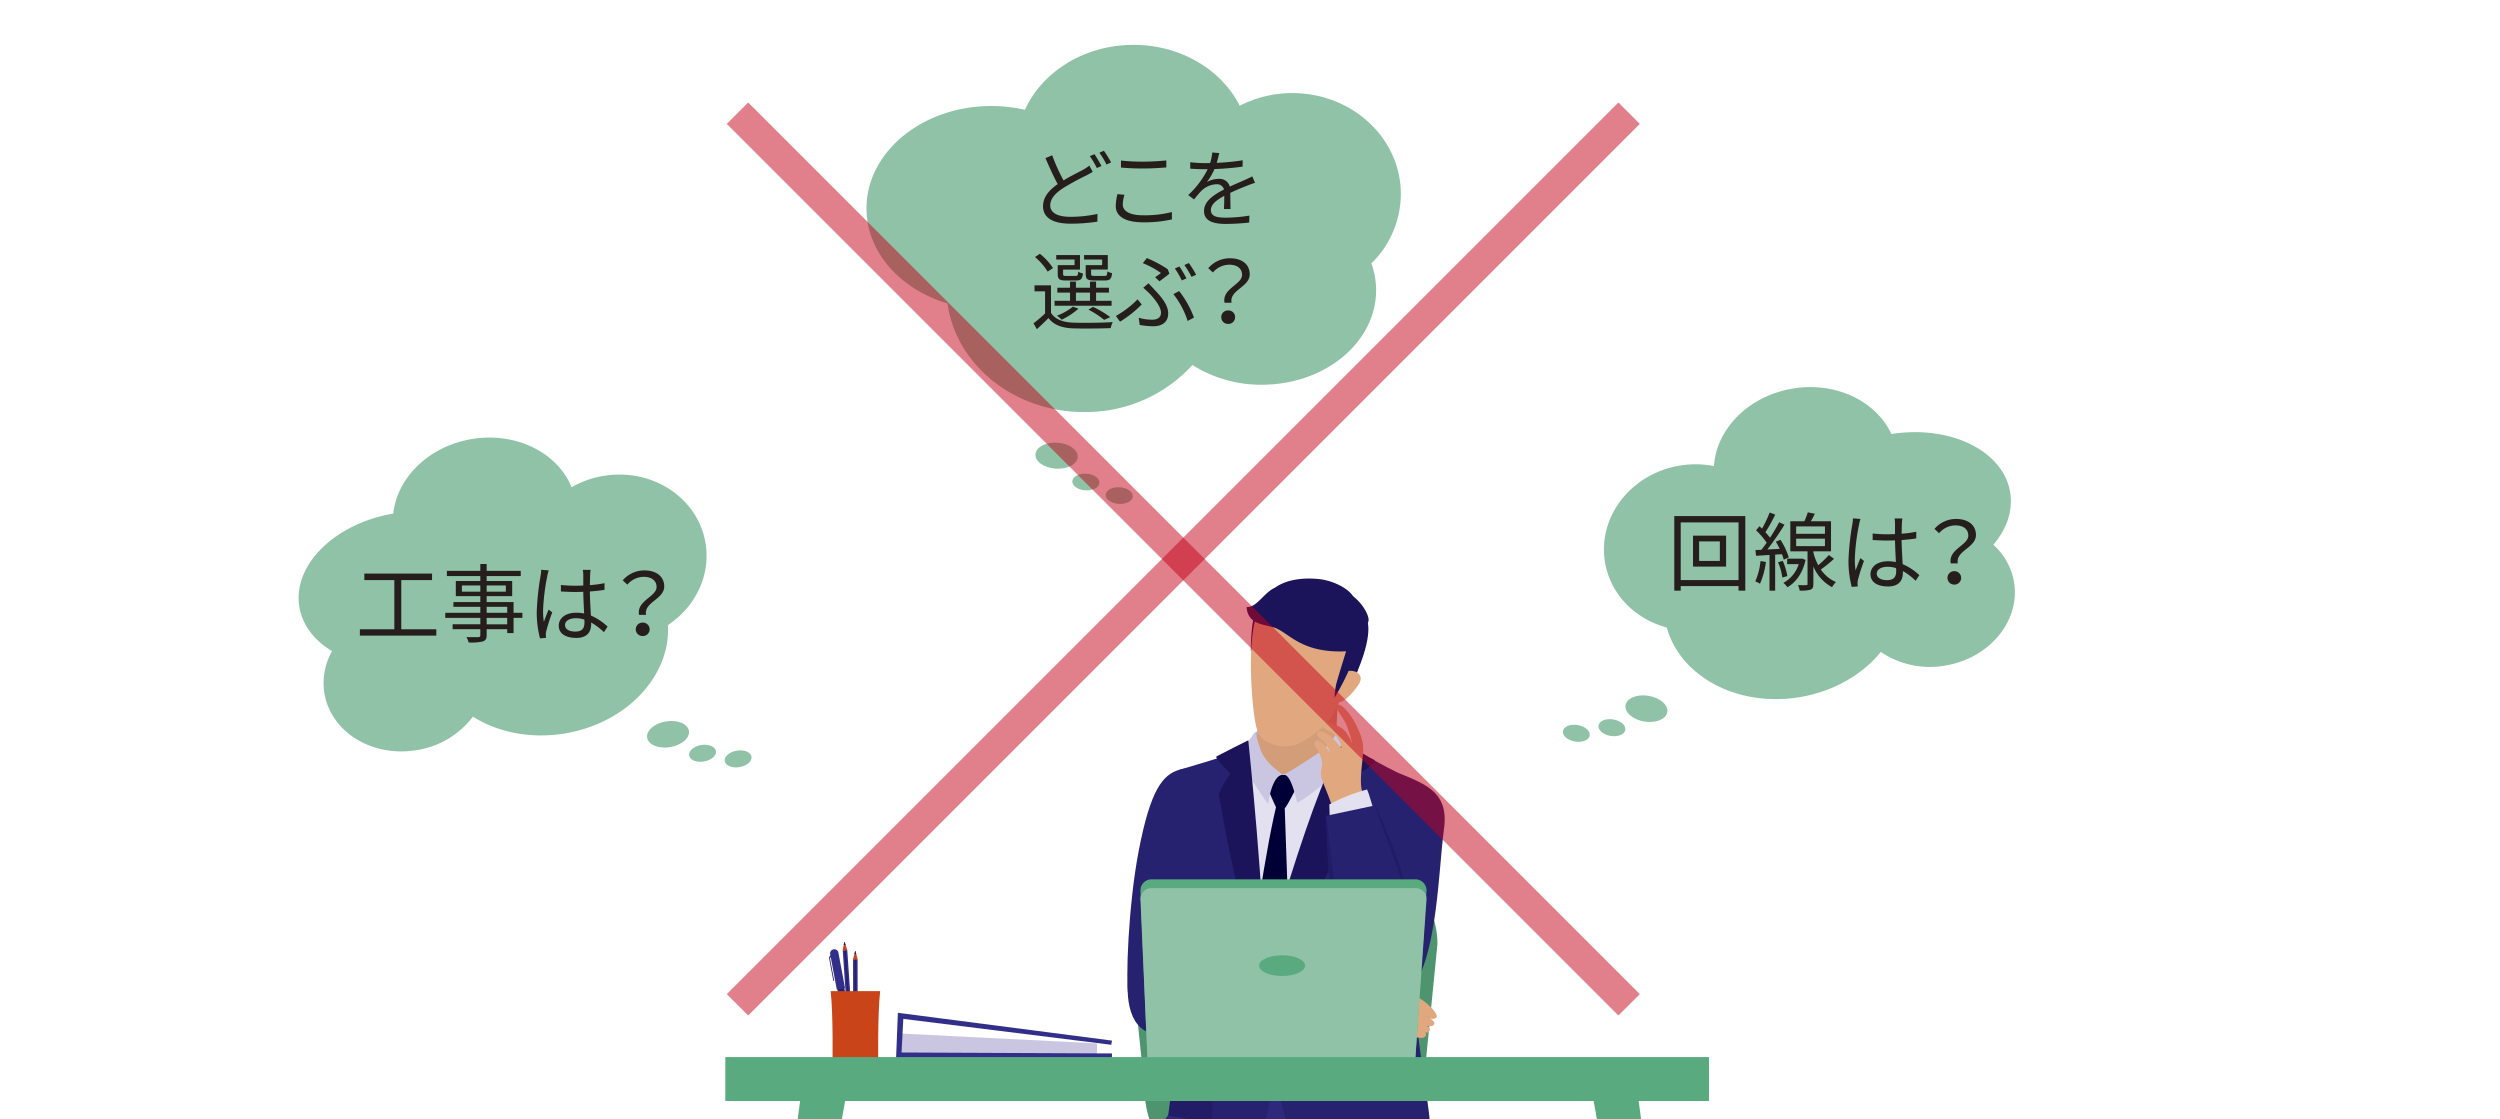 <svg id="sec06-img21" xmlns="http://www.w3.org/2000/svg" xmlns:xlink="http://www.w3.org/1999/xlink" width="757" height="338.865" viewBox="0 0 757 338.865">
  <defs>
    <clipPath id="clip-path">
      <rect id="長方形_764" data-name="長方形 764" width="757" height="338.865" fill="none"/>
    </clipPath>
  </defs>
  <g id="グループ_2565" data-name="グループ 2565" transform="translate(0)" clip-path="url(#clip-path)">
    <g id="グループ_2564" data-name="グループ 2564" transform="translate(90.421 13.589)">
      <g id="グループ_2559" data-name="グループ 2559">
        <g id="グループ_2538" data-name="グループ 2538">
          <path id="パス_14987" data-name="パス 14987" d="M953.647,9127.855c-.23-16.91-15.141-30.42-33.3-30.174a34.685,34.685,0,0,0-15.479,3.834c-5.559-11.031-18.155-18.637-32.7-18.437-14.7.2-27.187,8.3-32.35,19.66a45.326,45.326,0,0,0-10.791-1.143c-20.758.283-37.4,14.3-37.169,31.324.177,13.131,10.351,24.2,24.526,28.449,2.595,18.785,20.5,33.172,42,32.879a43.618,43.618,0,0,0,32.152-14.24,38.963,38.963,0,0,0,21.614,5.969c19-.258,34.225-13.2,34.01-28.906a23.894,23.894,0,0,0-1.433-7.834A29.459,29.459,0,0,0,953.647,9127.855Z" transform="translate(-619.899 -9083.074)" fill="#8fc2a6"/>
          <path id="パス_14988" data-name="パス 14988" d="M822.211,9128.8c.14-2.17-2.609-4.115-6.138-4.342s-6.508,1.348-6.648,3.52,2.609,4.121,6.141,4.348S822.071,9130.973,822.211,9128.8Z" transform="translate(-586.305 -9004.001)" fill="#8fc2a6"/>
          <path id="パス_14989" data-name="パス 14989" d="M817.52,9127.676c-2.265-.145-4.172.863-4.263,2.26s1.674,2.639,3.937,2.787,4.176-.867,4.263-2.26S819.785,9127.82,817.52,9127.676Z" transform="translate(-578.976 -8997.831)" fill="#8fc2a6"/>
          <path id="パス_14990" data-name="パス 14990" d="M820.99,9129.088c-2.262-.146-4.173.863-4.263,2.26s1.674,2.639,3.94,2.783,4.173-.863,4.263-2.258S823.255,9129.232,820.99,9129.088Z" transform="translate(-572.342 -8995.135)" fill="#8fc2a6"/>
          <path id="パス_14991" data-name="パス 14991" d="M986.448,9166.4c4.021-4.727,6-10.277,5.1-15.836-2.041-12.615-18.126-20.508-35.975-17.7-4.58-9.924-16.737-15.883-29.75-13.779-13.42,2.172-23.268,12.205-23.97,23.488a28.868,28.868,0,0,0-10.249-.16c-14.792,2.391-24.983,15.443-22.764,29.148,1.59,9.828,9.134,17.324,18.729,19.891,4.065,14.813,21.341,24.145,40.052,21.117,10.389-1.684,19.157-6.842,24.759-13.723A26.421,26.421,0,0,0,971.746,9203c13.488-2.184,22.878-13.479,20.977-25.225A19.589,19.589,0,0,0,986.448,9166.4Z" transform="translate(-473.285 -9015.032)" fill="#8fc2a6"/>
          <path id="パス_14992" data-name="パス 14992" d="M877.775,9150.859c-3.491-.58-6.61.688-6.968,2.838s2.184,4.359,5.672,4.941,6.61-.689,6.968-2.84S881.263,9151.439,877.775,9150.859Z" transform="translate(-469.011 -8953.749)" fill="#8fc2a6"/>
          <path id="パス_14993" data-name="パス 14993" d="M872.456,9153.281c-2.236-.373-4.237.441-4.467,1.82s1.4,2.795,3.637,3.168,4.24-.441,4.469-1.82S874.7,9153.654,872.456,9153.281Z" transform="translate(-474.375 -8949.023)" fill="#8fc2a6"/>
          <path id="パス_14994" data-name="パス 14994" d="M868.756,9153.867c-2.236-.371-4.237.441-4.467,1.818s1.4,2.8,3.637,3.172,4.24-.443,4.47-1.818S870.995,9154.24,868.756,9153.867Z" transform="translate(-481.448 -8947.907)" fill="#8fc2a6"/>
          <path id="パス_14995" data-name="パス 14995" d="M844.619,9180.691c8.27-5.5,13.019-15.016,11.385-24.836-2.28-13.7-16.111-22.8-30.891-20.34a28.923,28.923,0,0,0-9.658,3.43c-4.274-10.467-16.812-16.822-30.221-14.586-13,2.16-22.616,11.7-23.781,22.566-17.814,3.045-30.527,15.668-28.431,28.27.926,5.557,4.577,10.186,9.9,13.373a19.6,19.6,0,0,0-2.306,12.787c1.954,11.738,14.463,19.436,27.941,17.193a26.428,26.428,0,0,0,17.02-10.129c7.51,4.725,17.465,6.814,27.848,5.084C832.121,9210.393,845.5,9196.027,844.619,9180.691Z" transform="translate(-732.795 -9005.001)" fill="#8fc2a6"/>
          <path id="パス_14996" data-name="パス 14996" d="M774.734,9153.521c-3.488.58-6.03,2.793-5.672,4.939s3.477,3.418,6.968,2.838,6.027-2.795,5.672-4.939S778.226,9152.941,774.734,9153.521Z" transform="translate(-663.525 -8948.66)" fill="#8fc2a6"/>
          <path id="パス_14997" data-name="パス 14997" d="M777.058,9155.945c-2.236.373-3.867,1.791-3.637,3.168s2.23,2.191,4.47,1.82,3.867-1.789,3.637-3.168S779.3,9155.572,777.058,9155.945Z" transform="translate(-655.169 -8943.937)" fill="#8fc2a6"/>
          <path id="パス_14998" data-name="パス 14998" d="M780.758,9156.529c-2.236.373-3.867,1.791-3.637,3.168s2.23,2.191,4.47,1.82,3.867-1.789,3.637-3.172S783,9156.156,780.758,9156.529Z" transform="translate(-648.095 -8942.817)" fill="#8fc2a6"/>
        </g>
        <g id="グループ_2558" data-name="グループ 2558" transform="translate(126.661 161.599)">
          <g id="グループ_2539" data-name="グループ 2539" transform="translate(124.498 79.952)">
            <rect id="長方形_756" data-name="長方形 756" width="94.362" height="15.999" rx="2.326" transform="translate(0 117.575)" fill="#4d946f"/>
            <path id="パス_14999" data-name="パス 14999" d="M911.913,9251.359v-.072a7.216,7.216,0,0,0-7.192-7.2H826.557a7.217,7.217,0,0,0-7.2,7.2v.072Z" transform="translate(-818.457 -9016.793)" fill="#4d946f"/>
            <rect id="長方形_757" data-name="長方形 757" width="94.235" height="14.324" transform="translate(0.063 124.357)" fill="#4d946f"/>
            <path id="パス_15000" data-name="パス 15000" d="M823.684,9239.941l-4.472-43.268c0-16.855,17.075-30.645,32.475-30.645h28.457c15.4,0,32.28,13.789,32.28,30.645l-4.277,43.268c0,16.857-12.6,30.648-28,30.648H851.687C836.287,9270.59,823.684,9256.8,823.684,9239.941Z" transform="translate(-818.744 -9166.029)" fill="#4d946f"/>
            <rect id="長方形_758" data-name="長方形 758" width="17.552" height="74.595" transform="translate(38.405 47.945)" fill="#4d946f"/>
            <rect id="長方形_759" data-name="長方形 759" width="11.754" height="50.162" transform="translate(41.304 181.904)" fill="#4d946f"/>
            <rect id="長方形_760" data-name="長方形 760" width="6.121" height="59.206" transform="translate(44.12 126.794)" fill="#4d946f"/>
            <path id="パス_15001" data-name="パス 15001" d="M826.131,9260.07h0a4.673,4.673,0,0,1-4.662-4.66v-4.937a4.674,4.674,0,0,1,4.662-4.66h0a4.676,4.676,0,0,1,4.662,4.66v4.938A4.675,4.675,0,0,1,826.131,9260.07Z" transform="translate(-814.429 -9013.501)" fill="#4d946f"/>
            <path id="パス_15002" data-name="パス 15002" d="M850.333,9260.07h0a4.673,4.673,0,0,1-4.662-4.66v-4.937a4.674,4.674,0,0,1,4.662-4.66h0a4.676,4.676,0,0,1,4.662,4.66v4.938A4.675,4.675,0,0,1,850.333,9260.07Z" transform="translate(-768.16 -9013.501)" fill="#4d946f"/>
            <path id="パス_15003" data-name="パス 15003" d="M838.316,9260.07h0a4.673,4.673,0,0,1-4.662-4.66v-4.937a4.674,4.674,0,0,1,4.662-4.66h0a4.676,4.676,0,0,1,4.662,4.66v4.938A4.675,4.675,0,0,1,838.316,9260.07Z" transform="translate(-791.134 -9013.501)" fill="#4d946f"/>
          </g>
          <g id="グループ_2548" data-name="グループ 2548" transform="translate(124.275)">
            <path id="パス_15004" data-name="パス 15004" d="M898.578,9192.342s-49.244-1.672-62.426.967c-7.21,1.443-15.231,14.293-15.38,23.787-.312,19.758,4.635,18.332,8.284,19.109,12.6,2.672,21.146-2.785,36.593-1.957,9.3.5,28.885-.1,31.966,1.3C912.823,9242.494,908.478,9198.629,898.578,9192.342Z" transform="translate(-815.565 -9036.775)" fill="#2d297d"/>
            <path id="パス_15005" data-name="パス 15005" d="M840.8,9247.564c-.655,3.264-3.3,9.293-2.621,10.137s19.1,2.031,19.943,1.016-2.367-10.393-3.043-12.086S841.14,9245.873,840.8,9247.564Z" transform="translate(-782.464 -8933.69)" fill="#312f89"/>
            <path id="パス_15006" data-name="パス 15006" d="M852.06,9307.641s6.671-44.037,7.265-67.539c.067-2.625,2.245-14.287,1.741-16.033-2.682-9.287-16.134-8.455-20.74-.82-1.351,2.236.035,15.641-.149,18.572-.932,14.811.615,56.727-.611,60.508-.524,1.627-.757,9.816,1.025,11.832C842.964,9316.836,852.212,9314.938,852.06,9307.641Z" transform="translate(-780.333 -8988.034)" fill="#e1a880"/>
            <path id="パス_15007" data-name="パス 15007" d="M843.71,9204.123c-1.436,10.176-2.8,88.539-5.093,125.244,0,0,16.617,1.586,20.316,1.816,1.869-8.191,11.225-93.877,13.377-118.729C874.126,9191.443,845.23,9193.322,843.71,9204.123Z" transform="translate(-781.422 -9028.332)" fill="#312f89"/>
            <path id="パス_15008" data-name="パス 15008" d="M841.839,9250.779c1.52-3.211,1.689-4.561,2.2-4.732,2.958-1.771,8.2-.926,9.379-.334.591,1.266.507,2.2,1.692,5.236,2.2,4.055,3.212,4.732,3.212,4.732s2.094,3.969.591,6.17c-.973,1.422-3.972,3.635-5.495,4.9-2.111,0-7.265.168-8.957,0-1.013-1.266-4.816-2.113-6.421-4.984-.521-.936-.134-3.066.591-5.238C839.218,9254.752,839.724,9255.09,841.839,9250.779Z" transform="translate(-782.993 -8935.134)" fill="#312f89"/>
            <path id="パス_15009" data-name="パス 15009" d="M844.438,9247.564c.652,3.264,3.3,9.293,2.621,10.137s-19.1,2.031-19.943,1.016,2.367-10.393,3.043-12.086S844.1,9245.873,844.438,9247.564Z" transform="translate(-803.678 -8933.69)" fill="#312f89"/>
            <path id="パス_15010" data-name="パス 15010" d="M834.079,9307.662s-6.417-44.072-6.878-67.576c-.052-2.625-2.163-14.3-1.651-16.043,2.734-9.273,11.927-8.645,16.49-.984,1.336,2.246,1.121,16.7,1.287,19.625.847,14.816,2.076,55.951,3.276,59.74.518,1.631.7,9.82-1.089,11.824C843.126,9316.912,833.89,9314.959,834.079,9307.662Z" transform="translate(-806.556 -8988.249)" fill="#e1a880"/>
            <path id="パス_15011" data-name="パス 15011" d="M851.023,9205.613c.411,10.26,4.918,88.838,6.068,123.635,0,0-16.626,1.5-20.327,1.705-1.82-8.2-13.441-96.324-15.616-121.174C819.59,9192,850.516,9192.939,851.023,9205.613Z" transform="translate(-814.927 -9028.317)" fill="#312f89"/>
            <path id="パス_15012" data-name="パス 15012" d="M844.362,9250.779c-1.52-3.211-1.689-4.561-2.2-4.732-2.956-1.771-8.194-.926-9.379-.334-.591,1.266-.507,2.2-1.689,5.236-2.2,4.055-3.212,4.732-3.212,4.732s-2.094,3.969-.591,6.17c.972,1.422,3.972,3.635,5.491,4.9,2.114,0,7.268.168,8.957,0,1.016-1.266,4.819-2.113,6.423-4.984.521-.936.134-3.066-.591-5.238C846.983,9254.752,846.473,9255.09,844.362,9250.779Z" transform="translate(-804.109 -8935.134)" fill="#312f89"/>
            <g id="グループ_2547" data-name="グループ 2547">
              <path id="パス_15013" data-name="パス 15013" d="M860.167,9158.463l-1.45-3.842s-8.223-1.629-13.5-.717-10.689,1.146-12.11,2.85-3.317,8.328,2.6,10.658,11.6-.4,14.317-1.145C854.769,9164.975,859.815,9159.072,860.167,9158.463Z" transform="translate(-794.747 -9109.794)" fill="#b5b1c9"/>
              <g id="グループ_2540" data-name="グループ 2540" transform="translate(31.082 27.435)">
                <path id="パス_15014" data-name="パス 15014" d="M862.846,9149.359c.716,2.492-1.788,15.387-.5,18.7,1.06,2.742,3.864,6.781,6.03,7.379-.419,5.564-4.135,12.494-7.224,15.373s-17.348,9.494-21.25,7.705c-4.767-2.184-13.054-23.277-9.3-23.82,6.764-1.691,8.625-8.383,8.636-14.781C839.258,9147.309,862.022,9146.5,862.846,9149.359Z" transform="translate(-829.649 -9147.995)" fill="#d39d79"/>
              </g>
              <path id="パス_15015" data-name="パス 15015" d="M887.8,9169.883c2.446-4.232-10.4-10.811-15.147-13.645-4.141,5.752-14.122,8.545-18.339,8.857-2.463.182-9.3-4.92-8.823-9.348-7.367,1.666-16.137,8.836-16.137,8.836-1.84.668-4.467,6.078-4.085,9.053.92,7.123,3.677,32.945,3.867,38.559.07,2.1,1.054,14.986,1.948,29.332,17.124.271,34.249,1.313,51.375,1.549C883.095,9224.975,885.191,9174.4,887.8,9169.883Z" transform="translate(-807.012 -9105.735)" fill="#e3e0ef"/>
              <path id="パス_15016" data-name="パス 15016" d="M840.385,9159.1l-3.945-.129s-2.865,1.42-2.961,2.252c-.177,1.563,2.976,7.943,2.976,7.943s2.475.061,2.743-.326c.932-1.365,2.661-4.869,3.258-5.914S840.385,9159.1,840.385,9159.1Z" transform="translate(-791.26 -9099.571)" fill="#000036"/>
              <path id="パス_15017" data-name="パス 15017" d="M845.5,9162.268c6.019-3.992,6.493-8.3,6.493-8.3l3.9,6.379s-4.394,5.953-6.88,9.088c-2.848,3.582-7.944,6.7-9.5,7.637-.463-1.652-1.968-9.232-4.362-8.49C836.183,9168.117,838.006,9167.234,845.5,9162.268Z" transform="translate(-788.062 -9109.139)" fill="#cac6e1"/>
              <path id="パス_15018" data-name="パス 15018" d="M836.332,9160.387a39.721,39.721,0,0,1-1.715-5.875l-3.392,4.439a17.509,17.509,0,0,0,.189,5.557c.571,2.775,4.892,8.734,7.055,11.957.219-2.615,1.741-9.107,4.429-8.889C842.106,9166.8,837.972,9164.238,836.332,9160.387Z" transform="translate(-795.816 -9108.097)" fill="#cac6e1"/>
              <path id="パス_15019" data-name="パス 15019" d="M840.985,9230.9c.766-.361,2.321-9.816,2.845-12.156-.154-11.744-1.8-57.814-1.8-57.814l-1.176.051c-1.511,1.242-8.768,40.643-9.088,58.541C833.085,9223.641,840.222,9231.254,840.985,9230.9Z" transform="translate(-794.52 -9095.84)" fill="#000036"/>
              <path id="パス_15020" data-name="パス 15020" d="M819.383,9227.879c-1.066-5-.047-28.605,3.043-44.6,3.57-18.494,7.245-23.094,12.477-24.562,11.1-3.1,10.022,11.6,10.276,15.8.309,5.084-3.614,42.434-5.765,49.77C837.792,9224.285,819.9,9230.281,819.383,9227.879Z" transform="translate(-818.975 -9100.88)" fill="#262270"/>
              <g id="グループ_2543" data-name="グループ 2543" transform="translate(36.11)">
                <path id="パス_15021" data-name="パス 15021" d="M857.2,9147.174l9.883,1.543s2.315,4.912-5.4,20.309c-2.621,5.227-29.854-11.445-29.854-11.445s-.405-13.455,4.012-15.863C845.523,9136.441,857.269,9145.109,857.2,9147.174Z" transform="translate(-830.53 -9135.766)" fill="#1b145a"/>
                <g id="グループ_2541" data-name="グループ 2541" transform="translate(1.308 5.255)">
                  <path id="パス_15022" data-name="パス 15022" d="M857.233,9142.729c10.328,4.895,4.583,19.734,2.454,26.25-1.409,5.152-2.026,5.309-3.43,8.133-.754,1.51-7.384,7.4-11.408,8.51-4.1,1.129-9.125-.766-10.7-3.467-2.14-3.674-4.062-32.275.277-36.975C839.559,9139.621,851.177,9139,857.233,9142.729Z" transform="translate(-831.825 -9140.377)" fill="#e1a880"/>
                </g>
                <path id="パス_15023" data-name="パス 15023" d="M861.475,9160.6c1.293-1.023-.023-1.643-.189,2.338a25.807,25.807,0,0,1-.97,5.582c-.268.9,1.695,2.332,3.433.525,1.82-1.885,4.132-16.086,4.44-17.348.661-.977-1.028-5.016-4.545-7.76-1.834-2.736-6.173-4.514-9.187-5.043-1.6-.277-9.286-1.26-14.486,2.443-3.34,1.449-5.439,6.039-8.6,5.869.419,5.279,5.034,5.145,8.333,6.2C844.185,9154.84,847.708,9161.232,861.475,9160.6Z" transform="translate(-831.376 -9138.572)" fill="#1b145a"/>
                <g id="グループ_2542" data-name="グループ 2542" transform="translate(25.144 27.844)">
                  <path id="パス_15024" data-name="パス 15024" d="M842.495,9149.939c1.17-.656,2.1-2.168,3.264-1.725,3.567-.131,4.161,2.17,3.331,3.658-.853,1.531-4.674,6.449-6.5,5.787-1.488-.539-2.67-4.373-2.574-5.6C840.1,9150.979,841.546,9150.475,842.495,9149.939Z" transform="translate(-840.011 -9148.135)" fill="#e1a880"/>
                </g>
                <path id="パス_15025" data-name="パス 15025" d="M845.076,9145.656s-2.42,7.492-3.957,12.857a20.064,20.064,0,0,0-.591,4.473,76.783,76.783,0,0,0,7.23-15.773C848.687,9144.178,845.213,9144.092,845.076,9145.656Z" transform="translate(-813.879 -9126.943)" fill="#1b145a"/>
              </g>
              <path id="パス_15026" data-name="パス 15026" d="M850.8,9268.57c3.986-3.609,1.337-33.229,1.337-33.229s-8.631-69.848-9.388-78.746c-2.021.865-13.877,4.41-17.692,5.537,1.724,19.416,1.52,40.51,1.52,47.154,0,1.184-1.689,42.842-2.705,57.375C832.792,9267.156,844.177,9274.572,850.8,9268.57Z" transform="translate(-809.61 -9104.112)" fill="#262270"/>
              <path id="パス_15027" data-name="パス 15027" d="M837.071,9209.592c2.19-1.539-3.115-43.621-3.485-38.582-.128,1.744-9.207,58.918-10.369,68.988,1.564.09,11.423,2.135,12.987,2.2C837.665,9239.232,834.637,9211.3,837.071,9209.592Z" transform="translate(-810.864 -9077.354)" fill="#211c65"/>
              <path id="パス_15028" data-name="パス 15028" d="M877.939,9164.984c-4.933-1.848-16.51-8.516-16.51-8.516s-26.891,64.107-28.309,83.893L840,9268.814c8.666,9.777,30.489,2.451,43.54,2.484.605-3.687-3.841-25.742-4.2-36.1C878.437,9209.463,879.73,9183.928,877.939,9164.984Z" transform="translate(-791.93 -9104.358)" fill="#262270"/>
              <path id="パス_15029" data-name="パス 15029" d="M843.953,9223.588c.719,1.479-3.232-13.939,2.129-36.969a172.556,172.556,0,0,1,9.181-27.744c8.022,3.232,14.652,5.844,13.275,16.438-1.738,13.4-2.006,36.213-8.965,47.656C856.214,9228.49,845.834,9225.514,843.953,9223.588Z" transform="translate(-772.624 -9099.758)" fill="#262270"/>
              <path id="パス_15030" data-name="パス 15030" d="M828.323,9160.256c1.671-.916,9.591-4.865,9.591-4.865s5.332,51.123,4.723,69.223c-7.419-14.838-12.867-48.7-13.618-52.543-.256-1.314,3.518-6.619,3.518-6.619S827.458,9160.732,828.323,9160.256Z" transform="translate(-801.292 -9106.422)" fill="#1b145a"/>
              <path id="パス_15031" data-name="パス 15031" d="M869.9,9161.176c-3.25-1.4-8.6-5.736-8.6-5.736-7.859,7.4-27.1,74.078-29.907,89.557.853.055,1.7.1,2.556.143,7.7-15.652,27.965-64.912,31.878-71.4.949-1.574-5.163-5.652-5.163-5.652S872.012,9162.08,869.9,9161.176Z" transform="translate(-795.245 -9106.326)" fill="#1b145a"/>
              <g id="グループ_2544" data-name="グループ 2544" transform="translate(0.096 115.764)">
                <path id="パス_15032" data-name="パス 15032" d="M851.613,9195.418c.9.043,6.429.061,10.791-.047,2.533-.066,4.178.107,6.3.094,1.636-.01,5.139.85,5.789.508,1.145-.6.842-1.443.262-1.621.364.068,1.063.385,1.523-.451.544-.986-.623-1.367-1.025-1.561a3.719,3.719,0,0,0,1.951.057c1.811-.955-1.261-2.631-1.747-3.012.9.412,1.686,1.539,2.924.463.926-.8-3.284-5.5-8-7.293-2.175-.824-12.949.676-14.081.463-2.108-.4-17.421-2.814-18.033-1.215-.425,1.115-1.82,10.609-1.3,11.887C837.832,9195.809,846.657,9195.178,851.613,9195.418Z" transform="translate(-784.889 -9172.726)" fill="#e1a880"/>
                <path id="パス_15033" data-name="パス 15033" d="M851.083,9182.441l.37,13.654-11.2-.717.637-14.17Z" transform="translate(-778.397 -9172.823)" fill="#e3e0ef"/>
                <path id="パス_15034" data-name="パス 15034" d="M884.6,9185.777c-8.249-1.865-41.315-8.92-50.732-6.932-5.177,1.959-19.11,11.072-10.378,17.264,5.865,4.154,23.888,4.385,61.587,2.055A52.153,52.153,0,0,0,884.6,9185.777Z" transform="translate(-815.813 -9178.01)" fill="#211c65"/>
                <path id="パス_15035" data-name="パス 15035" d="M887.724,9186.234c-11.729-.18-59.636-9.656-67.752-7.617-1.66,6.656-1.919,18.555,5.39,21.4,6.7,2.605,57.333,4.234,62.865,3.139C888.49,9198.777,888.231,9188.371,887.724,9186.234Z" transform="translate(-819.008 -9178.33)" fill="#262270"/>
              </g>
              <g id="グループ_2546" data-name="グループ 2546" transform="translate(56.619 38.229)">
                <path id="パス_15036" data-name="パス 15036" d="M846.613,9212.051c-5.011-12.92-6.222-24.527-7-46.814l15.141-3a176.364,176.364,0,0,1,10.6,29.385c2.227,8.469,2.131,25.5-2.14,26.232C851.257,9222.115,848.185,9216.107,846.613,9212.051Z" transform="translate(-836.131 -9131.566)" fill="#211c65"/>
                <path id="パス_15037" data-name="パス 15037" d="M843.421,9181.33c-.4-1.336-2.507-6.365-2.769-7.236-.987-3.273,1.168-3.492-.646-7.5a22.17,22.17,0,0,0-1.334-2.434c-.812-1.1.472-2.437,1.937-1.178a16.882,16.882,0,0,1,2.6,3.293,7.81,7.81,0,0,0-2.816-4.131c-1.494-1.271-1.133-1.408-1.069-1.885.177-1.3,3.488-.484,6.962,4.23.737,1-.021-1.82-1.037-3.074-1.147-1.41-4.8-2.814-4.833-3.654-.076-1.674,4.769-.1,6.537,1.184s2.752,4.352,2.894,4.283a39.363,39.363,0,0,0-1.773-5.592c-.539-1.469-3.494-4.912-2.7-5.74,1.016-1.055,4.039,2.369,5.987,6.488,1.307,2.762,2.012,4.928,1.837,7.641-.248,3.883-1.339,9.461-.073,12.58,2.778,6.834.253,9.742-2.355,10.521C848.12,9189.918,845.29,9187.617,843.421,9181.33Z" transform="translate(-838.419 -9151.701)" fill="#e1a880"/>
                <g id="グループ_2545" data-name="グループ 2545" transform="translate(3.604 25.643)">
                  <path id="パス_15038" data-name="パス 15038" d="M840.353,9176.324l-.376-11.287a53.172,53.172,0,0,1,11.411-4.529c.594.811,3.7,12.205,3.7,12.205S841.9,9175.824,840.353,9176.324Z" transform="translate(-839.045 -9160.508)" fill="#e3e0ef"/>
                  <path id="パス_15039" data-name="パス 15039" d="M851.534,9218.686c-6.854-8.437-9.687-34.928-11.877-53.4l14.71-3.119c4.79,14.922,18.953,46.193,11.706,54.938C863.339,9220.408,854.28,9222.063,851.534,9218.686Z" transform="translate(-839.657 -9157.333)" fill="#262270"/>
                </g>
              </g>
            </g>
          </g>
          <g id="グループ_2557" data-name="グループ 2557" transform="translate(0 91.073)">
            <g id="グループ_2549" data-name="グループ 2549" transform="translate(128.242)">
              <path id="パス_15040" data-name="パス 15040" d="M903.585,9223.928H822.451l-2.114-50.619a3.367,3.367,0,0,1,3.264-3.459h80.1a3.365,3.365,0,0,1,3.261,3.459Z" transform="translate(-820.337 -9169.85)" fill="#59aa7f"/>
              <path id="パス_15041" data-name="パス 15041" d="M903.585,9222.184H822.451l-2.114-48.049a3.281,3.281,0,0,1,3.183-3.373h80.266a3.281,3.281,0,0,1,3.18,3.373Z" transform="translate(-820.337 -9168.105)" fill="#8fc2a6"/>
              <path id="パス_15042" data-name="パス 15042" d="M846.618,9180.881c0,1.73-3.121,3.135-6.971,3.135s-6.974-1.4-6.974-3.135,3.121-3.133,6.974-3.133S846.618,9179.152,846.618,9180.881Z" transform="translate(-796.753 -9154.747)" fill="#59aa7f"/>
            </g>
            <g id="グループ_2550" data-name="グループ 2550" transform="translate(54.254 40.418)">
              <path id="パス_15043" data-name="パス 15043" d="M795.459,9185.879l59.8,3-.071,3.436-59.985-.074Z" transform="translate(-794.391 -9179.623)" fill="#cac6e1"/>
              <path id="パス_15044" data-name="パス 15044" d="M860.305,9192.145l-64.838-8.414-.54,13.682,65.337.051.056-1.43-63.741-.287.537-10.172,62.961,7.836Z" transform="translate(-794.927 -9183.73)" fill="#312f89"/>
            </g>
            <g id="グループ_2555" data-name="グループ 2555" transform="translate(33.976 18.972)">
              <g id="グループ_2552" data-name="グループ 2552" transform="translate(0 2.207)">
                <path id="パス_15045" data-name="パス 15045" d="M792.477,9199.328l1.466-.275-3.027-17.963-2.1.393Z" transform="translate(-786.338 -9169.536)" fill="#25206d"/>
                <g id="グループ_2551" data-name="グループ 2551" transform="translate(0 1.692)">
                  <path id="パス_15046" data-name="パス 15046" d="M790.013,9185l-1.264-6.756a.935.935,0,0,0-.189-.412.931.931,0,0,1,.5.648l1.208,6.473Z" transform="translate(-786.822 -9177.453)" fill="#251e1c"/>
                  <path id="パス_15047" data-name="パス 15047" d="M788.286,9179.092l1.211,6.471-.256.045-1.261-6.756a.969.969,0,0,1,1.721-.768,1,1,0,0,0-.629-.094A.958.958,0,0,0,788.286,9179.092Z" transform="translate(-787.963 -9177.703)" fill="#25206d"/>
                </g>
                <path id="パス_15048" data-name="パス 15048" d="M790.115,9189.361l-2.041-10.932a1.281,1.281,0,0,1,2.484-.463l2.044,10.928Z" transform="translate(-787.783 -9177.123)" fill="#312f89"/>
              </g>
              <g id="グループ_2553" data-name="グループ 2553" transform="translate(4.101)">
                <path id="パス_15049" data-name="パス 15049" d="M791.493,9208.352l1.373-.092-2.115-31.057-1.372.092Z" transform="translate(-789.358 -9174.764)" fill="#312f89"/>
                <rect id="長方形_761" data-name="長方形 761" width="0.424" height="31.128" transform="translate(0.507 2.502) rotate(-3.874)" fill="#25206d"/>
                <path id="パス_15050" data-name="パス 15050" d="M789.372,9178.949l1.422-.094-.822-2.49-.115.006Z" transform="translate(-789.372 -9176.365)" fill="#c94418"/>
                <path id="パス_15051" data-name="パス 15051" d="M789.478,9177.3l.175-.932.115-.006.3.9Z" transform="translate(-789.168 -9176.365)" fill="#25206d"/>
              </g>
              <g id="グループ_2554" data-name="グループ 2554" transform="translate(7.218 2.744)">
                <path id="パス_15052" data-name="パス 15052" d="M790.5,9209.291h1.376l-.047-31.129h-1.375Z" transform="translate(-790.426 -9175.674)" fill="#312f89"/>
                <rect id="長方形_762" data-name="長方形 762" width="0.423" height="31.128" transform="translate(0.529 2.488)" fill="#25206d"/>
                <path id="パス_15053" data-name="パス 15053" d="M790.442,9179.848h1.425l-.655-2.539H791.1Z" transform="translate(-790.442 -9177.309)" fill="#c94418"/>
                <path id="パス_15054" data-name="パス 15054" d="M790.586,9178.227l.237-.918h.115l.237.918Z" transform="translate(-790.167 -9177.309)" fill="#25206d"/>
              </g>
              <path id="パス_15055" data-name="パス 15055" d="M803.113,9181.473c-.812,7.086-.577,22.168-.577,22.168l-13.863.078s.276-15.1-.551-22.246Z" transform="translate(-787.658 -9166.601)" fill="#c94418"/>
            </g>
            <g id="グループ_2556" data-name="グループ 2556" transform="translate(0 53.825)">
              <path id="パス_15056" data-name="パス 15056" d="M781.384,9383.455h-5.089l25.872-192.271h13.856Z" transform="translate(-776.295 -9182.889)" fill="#59aa7f"/>
              <path id="パス_15057" data-name="パス 15057" d="M901.8,9383.455h5.089l-25.873-192.271H867.156Z" transform="translate(-602.586 -9182.889)" fill="#59aa7f"/>
              <rect id="長方形_763" data-name="長方形 763" width="297.853" height="13.299" transform="translate(2.546)" fill="#59aa7f"/>
            </g>
          </g>
        </g>
      </g>
      <g id="グループ_2560" data-name="グループ 2560" transform="translate(18.55 157.183)">
        <path id="パス_15058" data-name="パス 15058" d="M762.309,9154.922v1.916H739.166v-1.916H749.6v-14.895h-9.082v-1.973h20.5v1.973H751.7v14.895Z" transform="translate(-739.166 -9135.148)" fill="#251e1c"/>
        <path id="パス_15059" data-name="パス 15059" d="M771.4,9153.379h-2.673v4.59h-1.922V9156.8H760.58v1.791c0,1.193-.364,1.631-1.144,1.916a15.245,15.245,0,0,1-4.306.313,6.338,6.338,0,0,0-.676-1.631c1.558.051,3.116.021,3.555.021.5-.021.652-.182.652-.619V9156.8h-8.383v-1.479h8.383v-1.945H748.045v-1.531h10.616v-1.818h-8.15V9148.6h8.15v-1.814h-7.422v-4.566h7.422v-1.5H748.54v-1.584h10.121v-2.076h1.919v2.076h10.325v1.584H760.58v1.5h7.731v4.566H760.58v1.814h8.147v3.246H771.4Zm-12.739-7.939v-1.871h-5.579v1.871Zm1.919-1.871v1.871h5.812v-1.871Zm0,8.279h6.225v-1.818H760.58Zm6.225,1.531H760.58v1.945h6.225Z" transform="translate(-722.191 -9137.057)" fill="#251e1c"/>
        <path id="パス_15060" data-name="パス 15060" d="M761.189,9137.844a12.461,12.461,0,0,0-.443,1.74,63.52,63.52,0,0,0-1.27,10.35,22.867,22.867,0,0,0,.233,3.5c.417-1.166,1.013-2.7,1.453-3.736l1.089.857a55.21,55.21,0,0,0-1.814,5.682,4.371,4.371,0,0,0-.131,1.145c0,.256.052.619.076.881l-1.84.154a31.073,31.073,0,0,1-.984-8.145,80.526,80.526,0,0,1,1.165-10.795,11.217,11.217,0,0,0,.183-1.818Zm16.711,18.709a19.5,19.5,0,0,0-3.867-2.934v.467c0,2.127-.987,4.2-4.461,4.2-3.453,0-5.346-1.428-5.346-3.709,0-2.154,1.919-3.918,5.291-3.918a11.69,11.69,0,0,1,2.388.232c-.079-1.973-.233-4.436-.256-6.562-.833.023-1.636.051-2.466.051-1.453,0-2.8-.08-4.31-.152v-1.975a40.569,40.569,0,0,0,4.362.234c.8,0,1.607-.029,2.414-.053v-3.189a10.757,10.757,0,0,0-.131-1.559h2.358a14.29,14.29,0,0,0-.151,1.529c-.026.7-.055,1.895-.082,3.088a32.806,32.806,0,0,0,4.44-.6v2.023c-1.4.234-2.906.387-4.44.5.026,2.564.207,5.135.314,7.291a17.482,17.482,0,0,1,5.058,3.344Zm-5.917-3.814a8.038,8.038,0,0,0-2.621-.416c-1.922,0-3.244.859-3.244,2.047,0,1.275,1.246,2,3.089,2,2.178,0,2.8-1.062,2.8-2.775C772.009,9153.363,772.009,9153.051,771.983,9152.738Z" transform="translate(-704.004 -9135.899)" fill="#251e1c"/>
        <path id="パス_15061" data-name="パス 15061" d="M776.749,9142.758c0-1.793-1.3-3.088-3.946-3.088a6.584,6.584,0,0,0-4.9,2.365l-1.4-1.3a8.609,8.609,0,0,1,6.563-3.008c3.66,0,6,1.871,6,4.85,0,3.92-6.2,4.727-5.5,8.617h-2.125C770.625,9146.887,776.749,9145.715,776.749,9142.758Zm-4.2,10.771a2.036,2.036,0,1,1,0,4.07,2.036,2.036,0,1,1,0-4.07Z" transform="translate(-686.911 -9135.779)" fill="#251e1c"/>
      </g>
      <g id="グループ_2561" data-name="グループ 2561" transform="translate(222.532 32.061)">
        <path id="パス_15062" data-name="パス 15062" d="M825.258,9100.467c-.568.363-1.191.7-1.945,1.092a74.8,74.8,0,0,0-7.108,3.889c-2.391,1.582-3.817,3.242-3.817,5.193,0,2.127,2.024,3.445,6.074,3.445a37.54,37.54,0,0,0,8.223-.881l-.023,2.338a50.443,50.443,0,0,1-8.124.619c-4.8,0-8.328-1.449-8.328-5.289,0-2.65,1.686-4.777,4.438-6.693-1.167-2.1-2.519-5.113-3.713-7.865l2.05-.854a53.952,53.952,0,0,0,3.427,7.6c2.257-1.369,4.592-2.488,6-3.264a12.381,12.381,0,0,0,1.814-1.223Zm.521-5.346a37.318,37.318,0,0,1,2.125,3.582l-1.4.619a26.927,26.927,0,0,0-2.129-3.605Zm2.854-1.035a32.557,32.557,0,0,1,2.178,3.525l-1.4.648a21.684,21.684,0,0,0-2.152-3.578Z" transform="translate(-807.327 -9094.086)" fill="#251e1c"/>
        <path id="パス_15063" data-name="パス 15063" d="M820.417,9105.5a10.018,10.018,0,0,0-.521,2.928c0,1.922,1.974,3.271,6.071,3.271a33.371,33.371,0,0,0,8.8-.984l.023,2.229a37.583,37.583,0,0,1-8.767.883c-5.215,0-8.252-1.709-8.252-4.926a16.154,16.154,0,0,1,.518-3.611Zm-1.063-10.379a57.565,57.565,0,0,0,6.8.336c2.463,0,5.087-.184,6.927-.365v2.127c-1.738.131-4.566.313-6.927.313-2.568,0-4.749-.1-6.8-.283Z" transform="translate(-792.874 -9092.161)" fill="#251e1c"/>
        <path id="パス_15064" data-name="パス 15064" d="M836.124,9111.387c.079-.984.1-2.645.1-3.992-2.391,1.3-4.051,2.615-4.051,4.3,0,2.025,2,2.309,4.647,2.309a45.552,45.552,0,0,0,7.006-.619l-.052,2.1a65.938,65.938,0,0,1-7.032.416c-3.683,0-6.645-.779-6.645-3.918,0-3.037,3.063-4.953,6.045-6.512a2.167,2.167,0,0,0-2.309-1.582,6.833,6.833,0,0,0-4.435,1.895c-.728.7-1.453,1.66-2.335,2.7l-1.765-1.32a27.184,27.184,0,0,0,5.917-7.836h-1.063c-1.092,0-2.83-.051-4.231-.158v-1.945a43.143,43.143,0,0,0,4.333.262c.547,0,1.089,0,1.686-.029a13.914,13.914,0,0,0,.649-3.189l2.129.182c-.181.727-.414,1.791-.778,2.957a69.1,69.1,0,0,0,7.862-.779l-.026,1.922a81.064,81.064,0,0,1-8.511.729,18.455,18.455,0,0,1-2.309,3.941,7.275,7.275,0,0,1,3.555-.961,3.232,3.232,0,0,1,3.4,2.336c1.765-.83,3.322-1.455,4.67-2.074.777-.336,1.4-.648,2.128-1.014l.83,1.945c-.649.182-1.584.547-2.257.809-1.453.568-3.3,1.318-5.241,2.229.026,1.479.05,3.656.076,4.9Z" transform="translate(-778.471 -9093.746)" fill="#251e1c"/>
        <path id="パス_15065" data-name="パス 15065" d="M814.511,9122.68c1.22,1.945,3.529,2.826,6.566,2.957,2.932.131,8.977.053,12.142-.152a6.614,6.614,0,0,0-.623,1.814c-2.932.131-8.534.182-11.467.078-3.424-.131-5.789-1.062-7.4-3.115-1.089,1.143-2.257,2.234-3.5,3.371l-1.013-1.785a38.641,38.641,0,0,0,3.5-2.986v-6.693h-3.194v-1.818h4.982ZM813.5,9110.2a17.741,17.741,0,0,0-3.841-4.408l1.479-.988a17.893,17.893,0,0,1,3.969,4.311Zm19.354,10.328H815.6v-1.5h4.673v-2.469H816.43v-1.479h3.844v-1.865h1.788v1.865h4.257v-1.865h1.843v1.865h3.893v1.479h-3.893v2.469h4.694Zm-11.21-13.984h-5.55v-1.348h7.187v4.385h-5.11v1.348c0,.465.128.574.958.574h2.8c.623,0,.754-.16.83-1.3a3.517,3.517,0,0,0,1.427.545c-.181,1.689-.673,2.127-2,2.127h-3.218c-1.922,0-2.414-.387-2.414-1.943v-2.7h5.084Zm1.2,14.865a22.26,22.26,0,0,1-5.11,3.35,9.265,9.265,0,0,0-1.43-1.217,17.226,17.226,0,0,0,4.828-2.73Zm-.781-2.383h4.257v-2.469h-4.257ZM830,9106.541h-5.477v-1.348h7.186v4.385h-5.058v1.324c0,.488.154.6,1.013.6h3.083c.623,0,.754-.16.833-1.377a4.867,4.867,0,0,0,1.427.547c-.183,1.734-.676,2.2-2.05,2.2h-3.477c-1.922,0-2.463-.387-2.463-1.943v-2.7H830Zm.6,18.266a25.3,25.3,0,0,0-4.749-3.088l1.371-.854a31.423,31.423,0,0,1,5.244,3.111Z" transform="translate(-809.22 -9073.602)" fill="#251e1c"/>
        <path id="パス_15066" data-name="パス 15066" d="M819.033,9124.5l-1.246-1.74a29.323,29.323,0,0,0,6.566-5.033l1.246,1.559A34.8,34.8,0,0,1,819.033,9124.5Zm5.655-1.2a13.912,13.912,0,0,0,4.152.6c1.194,0,2.6-.467,2.6-2.127,0-1.74-1.9-4.1-3.3-5.631-.571-.574-1.351-1.295-2.076-1.922l1.581-1.348c.626.648,1.272,1.348,1.872,2,2.411,2.52,4.1,4.8,4.1,7.109,0,3.168-2.568,3.9-4.438,3.9a22.928,22.928,0,0,1-4.175-.393Zm4.959-12.271a16.135,16.135,0,0,0,1.764-1.273,25.825,25.825,0,0,0-5.477-2.98l1.22-1.531a35.77,35.77,0,0,1,6.333,3.373l.492,1.348c-.623.518-2.076,1.633-3.011,2.309Zm9.859,13.256a25.7,25.7,0,0,0-4.306-8.121l1.735-.932a29.984,29.984,0,0,1,4.49,8.018Zm-.364-12.893-1.4.619a28.7,28.7,0,0,0-2.1-3.627l1.377-.6A31.146,31.146,0,0,1,839.142,9111.395Zm2.932-1.092-1.4.625a26.668,26.668,0,0,0-2.155-3.582l1.348-.6A29.151,29.151,0,0,1,842.074,9110.3Z" transform="translate(-792.842 -9072.744)" fill="#251e1c"/>
        <path id="パス_15067" data-name="パス 15067" d="M837.635,9110.3c0-1.793-1.3-3.09-3.943-3.09a6.6,6.6,0,0,0-4.9,2.361l-1.4-1.3a8.61,8.61,0,0,1,6.563-3.008c3.66,0,5.992,1.865,5.992,4.85,0,3.92-6.2,4.721-5.5,8.617h-2.129C831.514,9114.422,837.635,9113.256,837.635,9110.3Zm-4.2,10.766a1.975,1.975,0,0,1,2.076,2.023,2,2,0,0,1-2.076,2.053,2.019,2.019,0,0,1-2.1-2.053A2,2,0,0,1,833.433,9121.064Z" transform="translate(-774.487 -9072.713)" fill="#251e1c"/>
      </g>
      <g id="グループ_2562" data-name="グループ 2562" transform="translate(416.548 141.555)">
        <path id="パス_15068" data-name="パス 15068" d="M897.358,9132.072v22.6H895.31v-1.4H877.8v1.4h-1.945v-22.6Zm-2.047,19.381v-17.459H877.8v17.459Zm-3.765-13.437v9.367H881.532v-9.367Zm-1.893,1.74h-6.278v5.914h6.278Z" transform="translate(-875.851 -9130.958)" fill="#251e1c"/>
        <path id="パス_15069" data-name="パス 15069" d="M887.491,9146.713a23.712,23.712,0,0,1-1.788,6.586,6.776,6.776,0,0,0-1.427-.7,20.269,20.269,0,0,0,1.581-6.176Zm2.8-2.234V9155.4h-1.712V9144.58l-4.073.262-.183-1.74,1.791-.074c.518-.648,1.066-1.375,1.607-2.154a23.668,23.668,0,0,0-3.215-3.766l1.036-1.217c.259.232.519.467.781.729a37.8,37.8,0,0,0,2.309-4.881l1.686.621a49.087,49.087,0,0,1-2.984,5.346,18.806,18.806,0,0,1,1.4,1.66c1.063-1.609,2.05-3.293,2.778-4.691l1.607.75a85.094,85.094,0,0,1-5.189,7.5l3.739-.182c-.364-.75-.754-1.5-1.17-2.178l1.4-.57a21.712,21.712,0,0,1,2.516,5.318l-1.531.7a9.027,9.027,0,0,0-.545-1.66Zm2.309,1.895a19.886,19.886,0,0,1,1.377,4.594l-1.508.467a17.791,17.791,0,0,0-1.3-4.646Zm6.9-.285c-.908,4.1-2.958,6.8-5.5,8.275a5.837,5.837,0,0,0-1.22-1.32,9.753,9.753,0,0,0,4.645-5.682h-3.5v-1.66h4.231l.285-.029Zm8.616-.336a41.413,41.413,0,0,1-3.995,3.242,10.647,10.647,0,0,0,4.566,3.787,8.965,8.965,0,0,0-1.168,1.559,12.678,12.678,0,0,1-5.655-6.275v5.291c0,.955-.183,1.451-.859,1.734a10.121,10.121,0,0,1-3.293.285,6.021,6.021,0,0,0-.521-1.66c1.145.027,2.207.027,2.492,0,.338,0,.414-.074.414-.359v-9.861h-5.215v-9.111h4.257a20.349,20.349,0,0,0,1.034-2.7l2.131.416c-.364.779-.8,1.58-1.194,2.279h6.094v9.111h-5.34v.336a16.326,16.326,0,0,0,1.476,3.869,31.022,31.022,0,0,0,3.218-3.09Zm-11.467-7.58h8.718v-2.23h-8.718Zm0,3.736h8.718v-2.252h-8.718Z" transform="translate(-859.744 -9131.688)" fill="#251e1c"/>
        <path id="パス_15070" data-name="パス 15070" d="M897.6,9132.49a12.227,12.227,0,0,0-.44,1.74,63.163,63.163,0,0,0-1.272,10.352,22.811,22.811,0,0,0,.233,3.5c.417-1.164,1.013-2.7,1.453-3.736l1.089.859a55.725,55.725,0,0,0-1.814,5.682,4.483,4.483,0,0,0-.131,1.143c0,.256.052.621.079.883l-1.843.152a31.063,31.063,0,0,1-.984-8.145,80.458,80.458,0,0,1,1.165-10.791,11.31,11.31,0,0,0,.183-1.818Zm16.711,18.711a19.422,19.422,0,0,0-3.867-2.934v.465c0,2.127-.987,4.2-4.461,4.2-3.453,0-5.346-1.428-5.346-3.707,0-2.156,1.919-3.92,5.291-3.92a11.576,11.576,0,0,1,2.39.234c-.081-1.975-.233-4.436-.259-6.562-.83.021-1.636.051-2.466.051-1.453,0-2.8-.08-4.306-.154V9136.9a41.023,41.023,0,0,0,4.359.232c.8,0,1.607-.027,2.414-.051V9133.9a10.734,10.734,0,0,0-.131-1.559h2.358a15.087,15.087,0,0,0-.151,1.529c-.026.7-.055,1.895-.082,3.088a32.43,32.43,0,0,0,4.44-.6v2.025c-1.4.232-2.906.387-4.44.494.026,2.564.21,5.137.314,7.291a17.485,17.485,0,0,1,5.058,3.344Zm-5.917-3.816a8.084,8.084,0,0,0-2.618-.414c-1.925,0-3.247.857-3.247,2.047,0,1.273,1.246,2,3.089,2,2.178,0,2.8-1.064,2.8-2.775C908.417,9148.012,908.417,9147.7,908.391,9147.385Z" transform="translate(-841.219 -9130.495)" fill="#251e1c"/>
        <path id="パス_15071" data-name="パス 15071" d="M913.156,9137.406c0-1.791-1.3-3.088-3.945-3.088a6.592,6.592,0,0,0-4.9,2.365l-1.4-1.3a8.616,8.616,0,0,1,6.563-3.01c3.66,0,6,1.871,6,4.852,0,3.918-6.2,4.727-5.5,8.615H907.84C907.033,9141.535,913.156,9140.363,913.156,9137.406Zm-4.2,10.771a2.036,2.036,0,1,1,0,4.072,2.037,2.037,0,1,1,0-4.072Z" transform="translate(-824.126 -9130.377)" fill="#251e1c"/>
      </g>
      <g id="グループ_2563" data-name="グループ 2563" transform="translate(132.891 20.684)">
        <line id="線_428" data-name="線 428" x2="269.985" y2="269.985" fill="none" stroke="#c50018" stroke-miterlimit="10" stroke-width="9.154" opacity="0.5"/>
        <line id="線_429" data-name="線 429" y1="269.985" x2="269.985" fill="none" stroke="#c50018" stroke-miterlimit="10" stroke-width="9.154" opacity="0.5"/>
      </g>
    </g>
  </g>
</svg>
